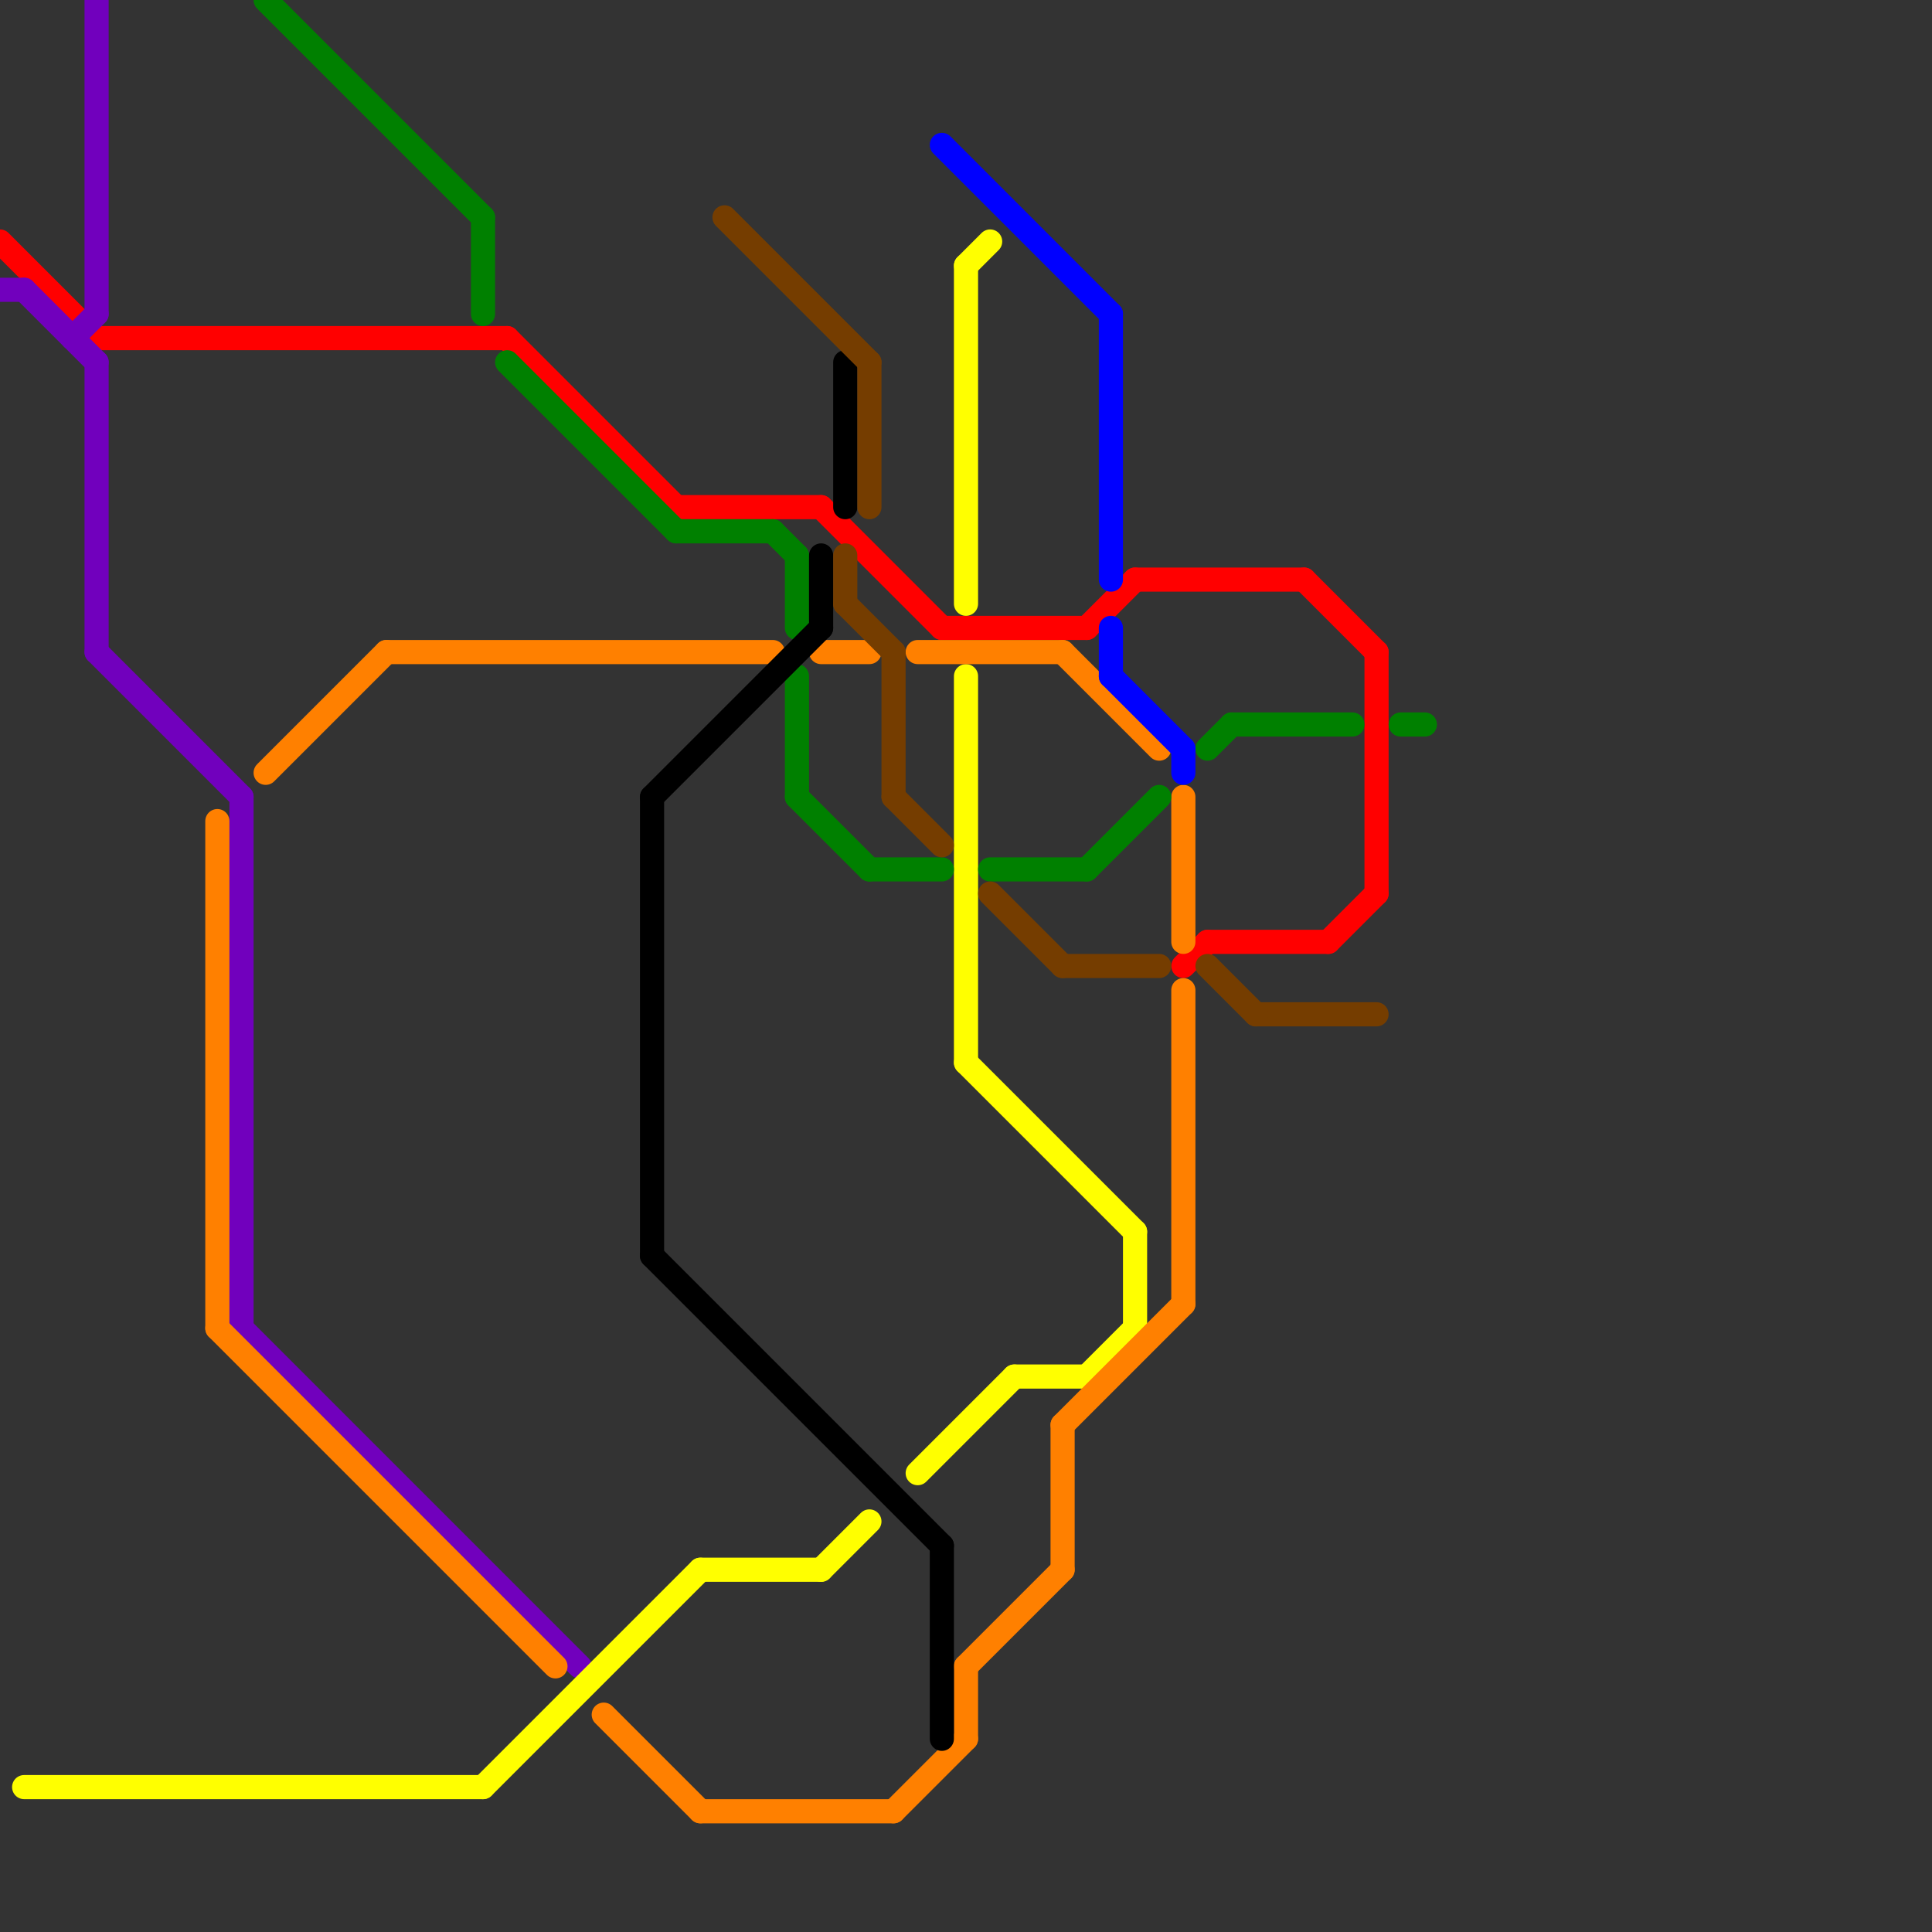 
<svg version="1.1" xmlns="http://www.w3.org/2000/svg" viewBox="0 0 80 80">
<rect x="0" y="0" width="80" height="80" fill="#333333" stroke="none"/>
<style>text { font: 1px Helvetica; font-weight: 600; white-space: pre; dominant-baseline: central; } line { stroke-width: 1; fill: none; stroke-linecap: round; stroke-linejoin: round; } .c0 { stroke: #ff0000 } .c1 { stroke: #7100bd } .c2 { stroke: #ffff00 } .c3 { stroke: #ff8000 } .c4 { stroke: #008000 } .c5 { stroke: #000000 } .c6 { stroke: #753d00 } .c7 { stroke: #0000ff }</style><defs><g id="wm-xf"><circle r="1.2" fill="#000"/><circle r="0.9" fill="#fff"/><circle r="0.6" fill="#000"/><circle r="0.3" fill="#fff"/></g><g id="wm"><circle r="0.6" fill="#000"/><circle r="0.3" fill="#fff"/></g></defs><line class="c0" x1="34" y1="21" x2="39" y2="26"/><line class="c0" x1="57" y1="27" x2="57" y2="37"/><line class="c0" x1="39" y1="26" x2="45" y2="26"/><line class="c0" x1="0" y1="10" x2="4" y2="14"/><line class="c0" x1="47" y1="24" x2="54" y2="24"/><line class="c0" x1="49" y1="40" x2="50" y2="39"/><line class="c0" x1="4" y1="14" x2="21" y2="14"/><line class="c0" x1="55" y1="39" x2="57" y2="37"/><line class="c0" x1="21" y1="14" x2="28" y2="21"/><line class="c0" x1="45" y1="26" x2="47" y2="24"/><line class="c0" x1="50" y1="39" x2="55" y2="39"/><line class="c0" x1="28" y1="21" x2="34" y2="21"/><line class="c0" x1="54" y1="24" x2="57" y2="27"/><line class="c1" x1="4" y1="0" x2="4" y2="13"/><line class="c1" x1="10" y1="55" x2="24" y2="69"/><line class="c1" x1="4" y1="15" x2="4" y2="27"/><line class="c1" x1="0" y1="12" x2="1" y2="12"/><line class="c1" x1="4" y1="27" x2="10" y2="33"/><line class="c1" x1="1" y1="12" x2="4" y2="15"/><line class="c1" x1="3" y1="14" x2="4" y2="13"/><line class="c1" x1="10" y1="33" x2="10" y2="55"/><line class="c2" x1="45" y1="57" x2="47" y2="55"/><line class="c2" x1="40" y1="11" x2="41" y2="10"/><line class="c2" x1="47" y1="51" x2="47" y2="55"/><line class="c2" x1="29" y1="65" x2="34" y2="65"/><line class="c2" x1="40" y1="28" x2="40" y2="44"/><line class="c2" x1="34" y1="65" x2="36" y2="63"/><line class="c2" x1="40" y1="44" x2="47" y2="51"/><line class="c2" x1="20" y1="74" x2="29" y2="65"/><line class="c2" x1="40" y1="11" x2="40" y2="25"/><line class="c2" x1="42" y1="57" x2="45" y2="57"/><line class="c2" x1="38" y1="61" x2="42" y2="57"/><line class="c2" x1="1" y1="74" x2="20" y2="74"/><line class="c3" x1="9" y1="34" x2="9" y2="55"/><line class="c3" x1="44" y1="27" x2="48" y2="31"/><line class="c3" x1="37" y1="75" x2="40" y2="72"/><line class="c3" x1="44" y1="59" x2="44" y2="65"/><line class="c3" x1="11" y1="32" x2="16" y2="27"/><line class="c3" x1="16" y1="27" x2="32" y2="27"/><line class="c3" x1="38" y1="27" x2="44" y2="27"/><line class="c3" x1="34" y1="27" x2="36" y2="27"/><line class="c3" x1="40" y1="69" x2="40" y2="72"/><line class="c3" x1="44" y1="59" x2="49" y2="54"/><line class="c3" x1="40" y1="69" x2="44" y2="65"/><line class="c3" x1="25" y1="71" x2="29" y2="75"/><line class="c3" x1="29" y1="75" x2="37" y2="75"/><line class="c3" x1="9" y1="55" x2="23" y2="69"/><line class="c3" x1="49" y1="33" x2="49" y2="39"/><line class="c3" x1="49" y1="41" x2="49" y2="54"/><line class="c4" x1="58" y1="30" x2="59" y2="30"/><line class="c4" x1="45" y1="36" x2="48" y2="33"/><line class="c4" x1="33" y1="23" x2="33" y2="26"/><line class="c4" x1="21" y1="15" x2="28" y2="22"/><line class="c4" x1="50" y1="31" x2="51" y2="30"/><line class="c4" x1="20" y1="9" x2="20" y2="13"/><line class="c4" x1="32" y1="22" x2="33" y2="23"/><line class="c4" x1="41" y1="36" x2="45" y2="36"/><line class="c4" x1="36" y1="36" x2="39" y2="36"/><line class="c4" x1="33" y1="28" x2="33" y2="33"/><line class="c4" x1="33" y1="33" x2="36" y2="36"/><line class="c4" x1="28" y1="22" x2="32" y2="22"/><line class="c4" x1="11" y1="0" x2="20" y2="9"/><line class="c4" x1="51" y1="30" x2="56" y2="30"/><line class="c5" x1="27" y1="33" x2="27" y2="52"/><line class="c5" x1="39" y1="64" x2="39" y2="72"/><line class="c5" x1="27" y1="33" x2="34" y2="26"/><line class="c5" x1="35" y1="15" x2="35" y2="21"/><line class="c5" x1="27" y1="52" x2="39" y2="64"/><line class="c5" x1="34" y1="23" x2="34" y2="26"/><line class="c6" x1="52" y1="42" x2="57" y2="42"/><line class="c6" x1="41" y1="37" x2="44" y2="40"/><line class="c6" x1="36" y1="15" x2="36" y2="21"/><line class="c6" x1="30" y1="9" x2="36" y2="15"/><line class="c6" x1="44" y1="40" x2="48" y2="40"/><line class="c6" x1="50" y1="40" x2="52" y2="42"/><line class="c6" x1="37" y1="33" x2="39" y2="35"/><line class="c6" x1="37" y1="27" x2="37" y2="33"/><line class="c6" x1="35" y1="25" x2="37" y2="27"/><line class="c6" x1="35" y1="23" x2="35" y2="25"/><line class="c7" x1="39" y1="6" x2="46" y2="13"/><line class="c7" x1="46" y1="26" x2="46" y2="28"/><line class="c7" x1="46" y1="13" x2="46" y2="24"/><line class="c7" x1="49" y1="31" x2="49" y2="32"/><line class="c7" x1="46" y1="28" x2="49" y2="31"/>
</svg>
